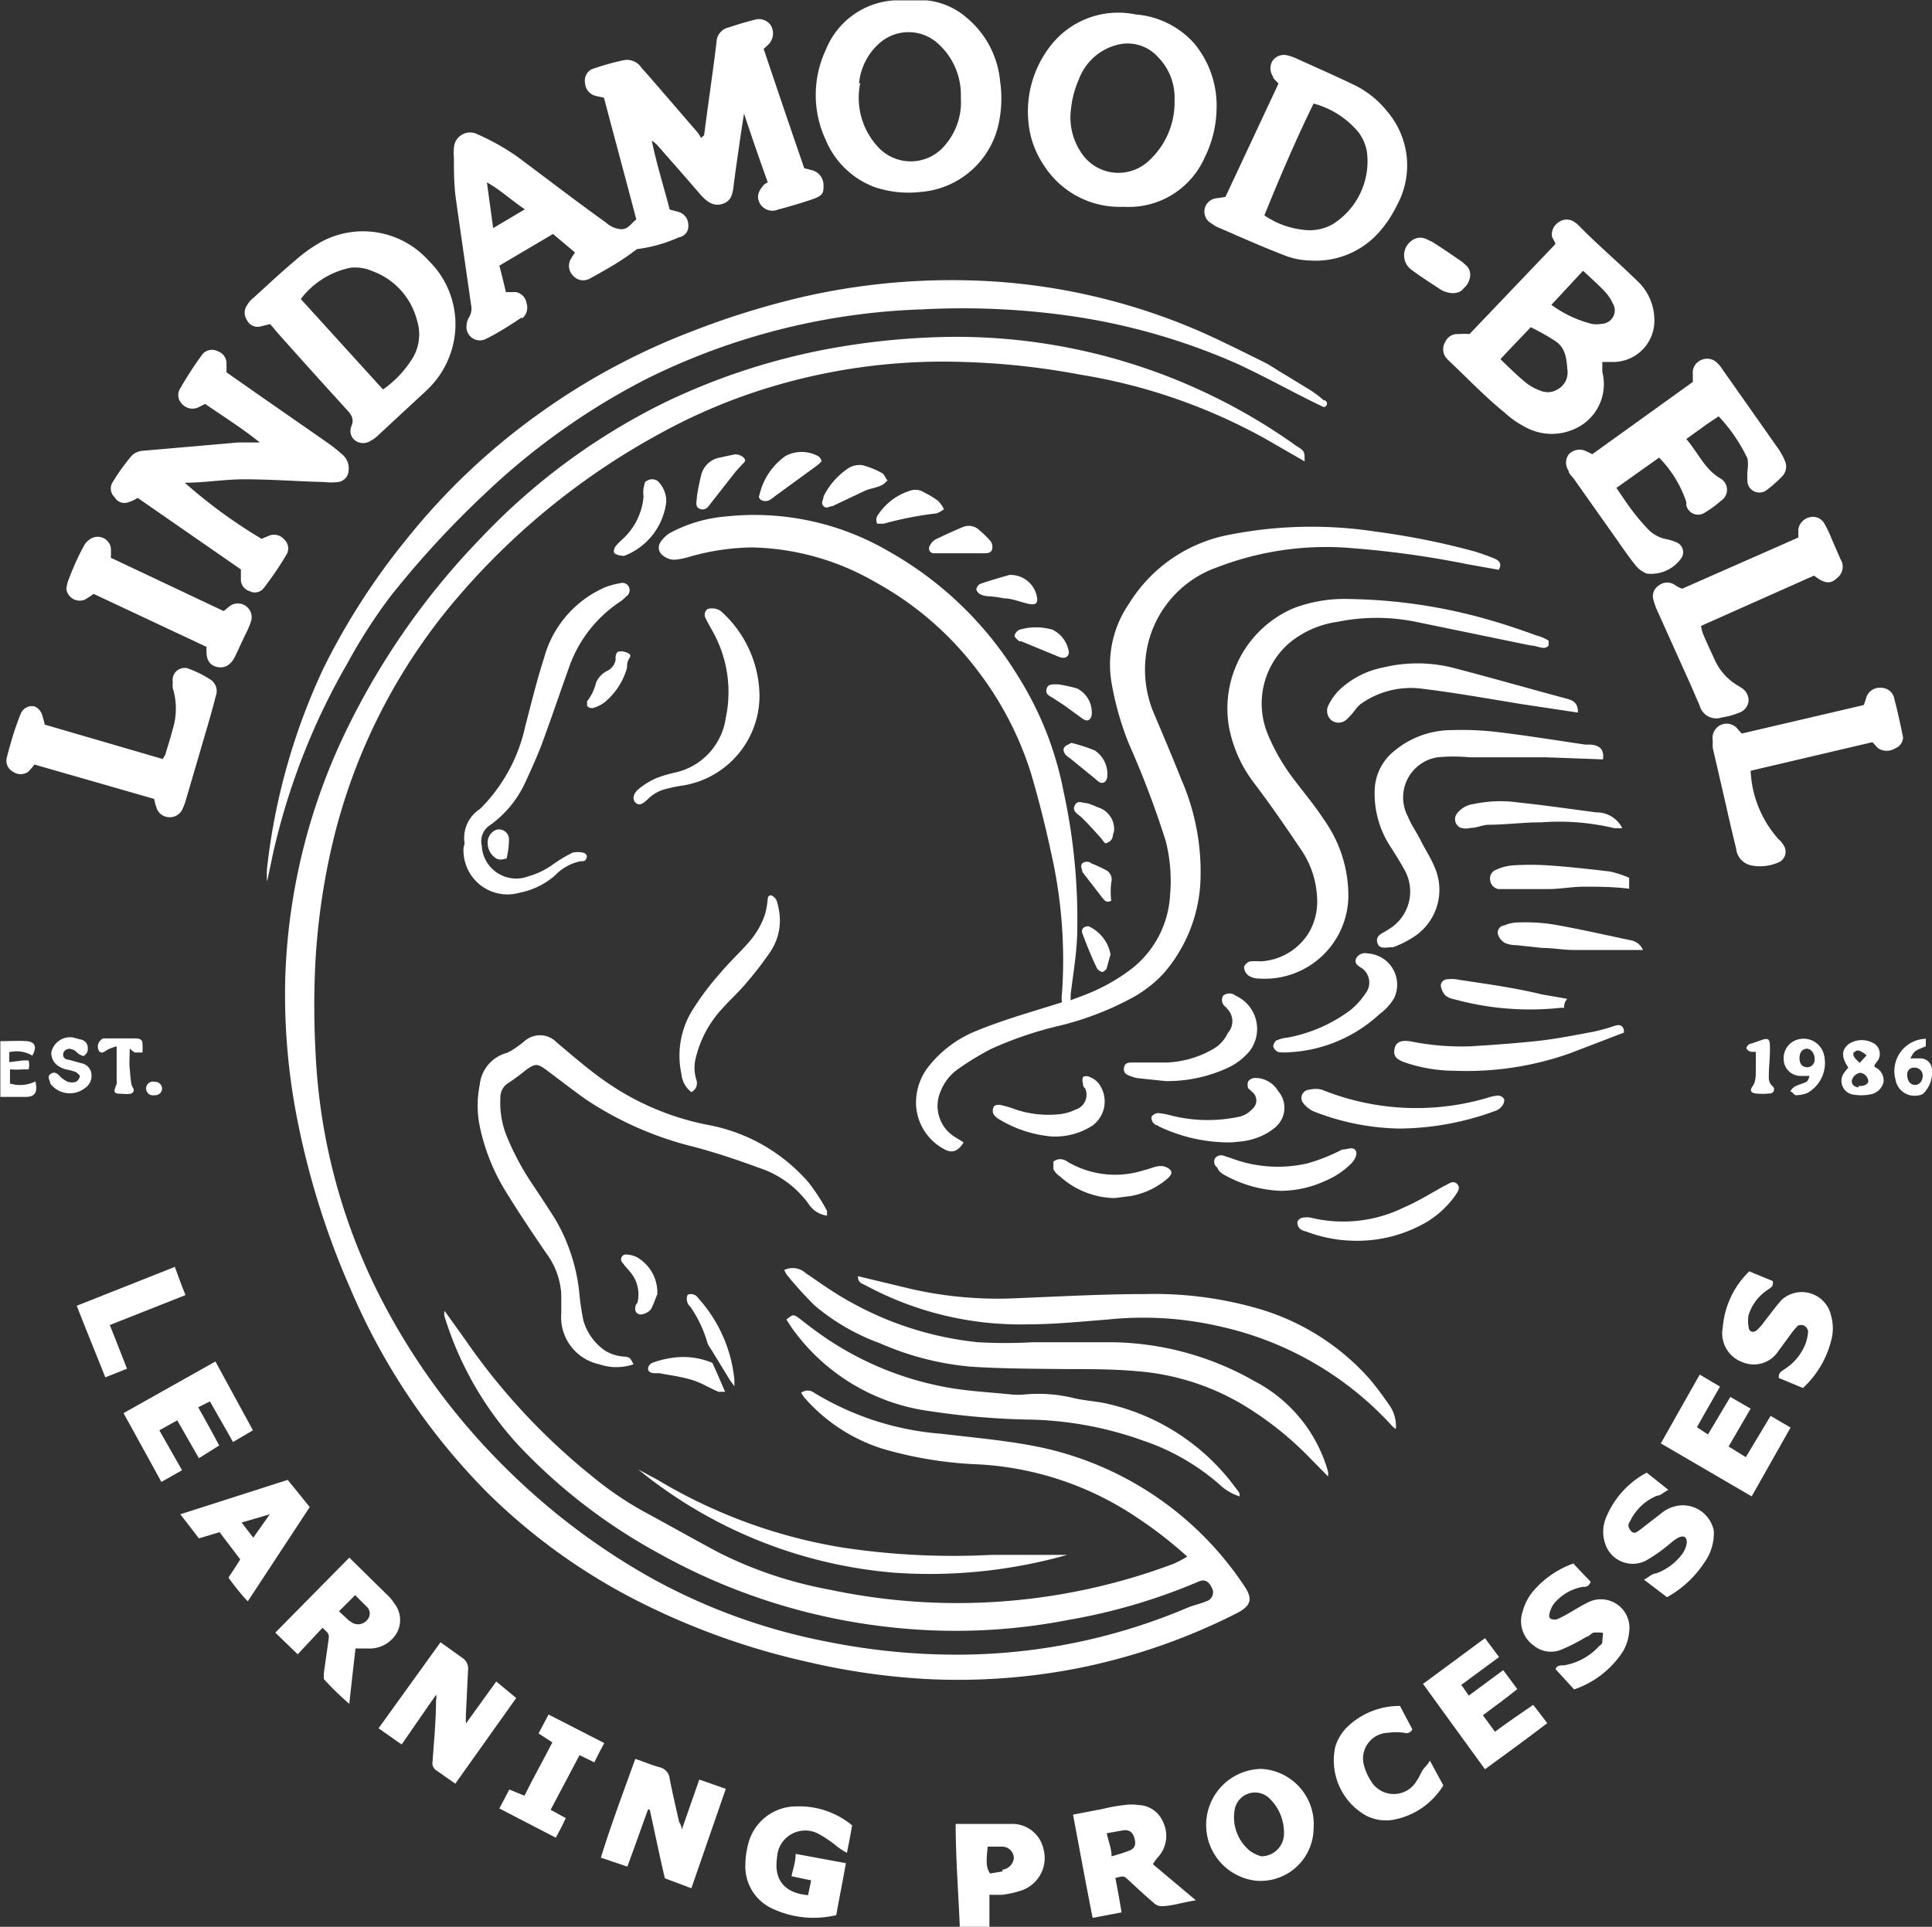 <svg xmlns="http://www.w3.org/2000/svg" xmlns:xlink="http://www.w3.org/1999/xlink" viewBox="0 0 56.14 56">
  <rect x="0" y="0" width="56.14" height="56" fill="#333333" stroke="none"/>
  <defs>
    <clipPath id="a" transform="translate(0 0.01)">
      <rect width="56.15" height="56" fill="none"/>
    </clipPath>
  </defs>
  <g clip-path="url(#a)">
    <g>
      <path d="M31.19,48.5a17.92,17.92,0,0,0,4.72-1.61c.48-.24.5-.45.21-.86a9.47,9.47,0,0,0-6-4c-.91-.18-1.85-.26-2.77-.37a8.32,8.32,0,0,1-3.69-1.19.31.31,0,0,0-.38,0l.07.11a5,5,0,0,0,2.31,1.52,11.45,11.45,0,0,0,2.78.45A9.11,9.11,0,0,1,33,44.07a12.31,12.31,0,0,1,1.5,1.16,3.93,3.93,0,0,1-.4.21,17.88,17.88,0,0,1-10,.75,11.94,11.94,0,0,1-3.2-1.07c-.75-.4-1.49-.82-2.23-1.22a9.73,9.73,0,0,1-1.46-1,18.79,18.79,0,0,1-3.71-4l-.58-.81a.32.32,0,0,0,0,.17A9.75,9.75,0,0,0,15.07,42a16.31,16.31,0,0,0,4.1,3.15,17.68,17.68,0,0,0,6.68,2.13,17.12,17.12,0,0,0,5.2-.21,17,17,0,0,0,3.77-1.11c.19-.09.31,0,.39.17a.27.27,0,0,1-.16.4c-.17.07-.35.11-.53.18a17.13,17.13,0,0,1-6.62,1.37,19,19,0,0,1-3.83-.37,17.29,17.29,0,0,1-5.15-1.86,19.6,19.6,0,0,1-4.14-3.11A19.43,19.43,0,0,1,11,37.59a17.35,17.35,0,0,1-1.83-7,24.87,24.87,0,0,1,0-2.73,19.9,19.9,0,0,1,.49-3.35,17,17,0,0,1,3.76-7.3,20.82,20.82,0,0,1,5.74-4.61,16.55,16.55,0,0,1,3.43-1.42A17.37,17.37,0,0,1,28,10.51a21.69,21.69,0,0,1,3.4.37,16.46,16.46,0,0,1,5.4,1.88l1.11.64c0-.29,0-.3-.24-.45a17,17,0,0,0-10-3.17,21,21,0,0,0-3.86.4,19,19,0,0,0-4.52,1.52A18.7,18.7,0,0,0,14,15.6a21.53,21.53,0,0,0-3.86,5.46,17.77,17.77,0,0,0-1.85,7.32,18.7,18.7,0,0,0,.32,4,23.55,23.55,0,0,0,1.57,5.06,18.9,18.9,0,0,0,4,5.95,17.49,17.49,0,0,0,4.57,3.24,20.92,20.92,0,0,0,4.67,1.65,20,20,0,0,0,3.53.51A18.21,18.21,0,0,0,31.19,48.5Z" transform="translate(0 0.01)" fill="#fff"/>
      <path d="M28.4,19.47a9.64,9.64,0,0,1,1.56,3c.23.78.43,1.58.6,2.38a14,14,0,0,1,.3,4,.88.88,0,0,0,0,.27l-1.29.4c-.39.13-.79.26-1.17.42a3.35,3.35,0,0,0-1.38,1,1.7,1.7,0,0,0-.4,1.18,1.54,1.54,0,0,0,.8,1.26c.24.14.42.08.58-.19l-.26-.16a1.06,1.06,0,0,1-.4-1.34,1.41,1.41,0,0,1,.5-.63,8.31,8.31,0,0,1,.95-.58,10.71,10.71,0,0,1,2-.68A8.79,8.79,0,0,0,32.88,29a3.58,3.58,0,0,0,.95-.74,4.38,4.38,0,0,0,1.05-2.61,6.71,6.71,0,0,0-.55-3c-.27-.68-.56-1.36-.83-2a3.26,3.26,0,0,1-.11-2.07,3.14,3.14,0,0,1,2-2.11,8.79,8.79,0,0,1,4-.54,27.5,27.5,0,0,1,3.26.46l.9.16c.11-.18,0-.27-.11-.32s-.39-.15-.58-.21a21.74,21.74,0,0,0-2.89-.58,12.32,12.32,0,0,0-4.24.09,4.37,4.37,0,0,0-2.92,2,3.13,3.13,0,0,0-.52,2.25,8.78,8.78,0,0,0,.51,1.82,27.28,27.28,0,0,1,1.07,2.82A4.65,4.65,0,0,1,34,26a2.92,2.92,0,0,1-1.11,2.14,5.49,5.49,0,0,1-1.38.77l-.4.15c0-.09,0-.12,0-.16.07-.58.17-1.15.19-1.73a17.45,17.45,0,0,0-.4-4.2,9.72,9.72,0,0,0-1.32-3.33A10.34,10.34,0,0,0,25.8,16a7.73,7.73,0,0,0-4.7-1,4.15,4.15,0,0,0-1.65.49.92.92,0,0,0-.26.26.28.28,0,0,0,.08.39.51.51,0,0,0,.41.11,2.33,2.33,0,0,0,.36-.08,6.89,6.89,0,0,1,1.81-.27,7.44,7.44,0,0,1,3.57,1A9.36,9.36,0,0,1,28.4,19.47Z" transform="translate(0 0.01)" fill="#fff"/>
      <path d="M13.24,5.72c.14,1,.3,2.09.45,3.14a.48.48,0,0,1-.06.35.54.54,0,0,0-.07.35.39.39,0,0,0,.58.27c.36-.18.7-.4,1-.6l.05,0a.41.41,0,0,0,.11-.43A.39.39,0,0,0,15,8.48h-.3c-.06-.26-.12-.51-.19-.77l1.56-.92.64.54a1.54,1.54,0,0,0-.14.22.4.4,0,0,0,.09.46.39.39,0,0,0,.49.07c.29-.16.58-.32.86-.5s.32-.22.5-.35a4.23,4.23,0,0,0,1.21-.34A.33.33,0,0,0,20,6.52a.39.39,0,0,0-.28-.37l-.26-.07c-.18-.69-.39-1.36-.52-2a.79.79,0,0,1,.17.14c.41.47.82.93,1.23,1.41.17.19.36.37.64.29s.31-.31.34-.55.07-.54.11-.8c.06-.43.12-.85.19-1.28h0c.22.67.45,1.33.69,2a.41.41,0,0,0-.11.07c-.19.21-.22.37-.11.56a.42.42,0,0,0,.52.16c.34-.09.68-.19,1-.3s.32-.2.32-.4a.45.45,0,0,0-.32-.44l-.24-.06c-.4-1.16-.79-2.31-1.18-3.47l.1-.09A.46.46,0,0,0,22.4.73a.42.42,0,0,0-.49-.16c-.25.06-.5.14-.75.22a.45.45,0,0,0-.34.43c-.06.5-.13,1-.2,1.51s-.11.8-.16,1.19L20.37,4a.86.86,0,0,0-.1-.16l-.81-.94c-.27-.31-.54-.63-.82-.94a.5.5,0,0,0-.52-.22A7.54,7.54,0,0,0,17.2,2,.37.37,0,0,0,17,2.4a.41.41,0,0,0,.32.38l.23.05c.31,1.18.63,2.35.94,3.54-.16.11-.23.3-.47.28a.74.74,0,0,1-.41-.19C16.7,5.81,15.85,5.15,15,4.52a6.94,6.94,0,0,0-1.13-.63.47.47,0,0,0-.68.4,1.31,1.31,0,0,0,0,.28C13.19,4.93,13.19,5.33,13.24,5.72Zm2,.36-.91.54c-.06-.46-.12-.86-.18-1.33C14.57,5.53,14.87,5.82,15.26,6.08Z" transform="translate(0 0.01)" fill="#fff"/>
      <path d="M38.46,11.62a3,3,0,0,0-.4-.3l-.72-.44c-.21-.12-.4-.26-.62-.37-.63-.31-1.26-.63-1.9-.91a18,18,0,0,0-5.95-1.43,19.44,19.44,0,0,0-5.59.46,23.69,23.69,0,0,0-3.2,1A19.58,19.58,0,0,0,15.68,12a19.25,19.25,0,0,0-3.85,3.64,20,20,0,0,0-2.42,3.75,18.46,18.46,0,0,0-1.65,5.83,2.54,2.54,0,0,0,0,.39h0c.09-.39.16-.79.26-1.18a19.66,19.66,0,0,1,2.08-5.17,15.47,15.47,0,0,1,1.24-1.93,27.43,27.43,0,0,1,2.76-3,20.09,20.09,0,0,1,4.73-3.35,19.44,19.44,0,0,1,8-2,22.2,22.2,0,0,1,4.46.22,18.48,18.48,0,0,1,4.61,1.34c.77.35,1.52.77,2.27,1.14l.29.14A.1.1,0,0,0,38.46,11.62Z" transform="translate(0 0.01)" fill="#fff"/>
      <path d="M45.2,7.08,42.7,9.7a1.75,1.75,0,0,0-.32,0,.38.38,0,0,0-.38.22.41.41,0,0,0,0,.44,1.14,1.14,0,0,0,.15.16c.52.49,1,1,1.57,1.46a2.64,2.64,0,0,0,.58.41,1.6,1.6,0,0,0,1.49.05,1.42,1.42,0,0,0,.77-1.64c0-.09,0-.19,0-.29l.35,0a1.2,1.2,0,0,0,1.16-1.29,1.55,1.55,0,0,0-.52-1.09c-.54-.53-1.1-1-1.65-1.56a.81.81,0,0,0-.14-.12.39.39,0,0,0-.47,0,.42.42,0,0,0-.19.43A1.28,1.28,0,0,1,45.2,7.08Zm0,4.26a.55.55,0,0,1-.45,0,1.41,1.41,0,0,1-.4-.22c-.26-.21-.49-.44-.75-.69.31-.34.6-.63.88-.93a6.5,6.5,0,0,1,.74.42c.29.21.3.53.33.86A.56.56,0,0,1,45.19,11.34ZM46,7.86c.24.22.45.41.64.61a1.27,1.27,0,0,1,.22.33.39.39,0,0,1-.31.6.81.81,0,0,1-.31,0,3.43,3.43,0,0,1-1.16-.55Z" transform="translate(0 0.01)" fill="#fff"/>
      <path d="M3.75,14.58A1,1,0,0,0,4,14.46l3,2.08c0,.12,0,.22,0,.31a.35.35,0,0,0,.25.32.33.33,0,0,0,.4-.07c.24-.31.46-.63.68-1a.35.35,0,0,0-.07-.43.39.39,0,0,0-.42-.12l-.24.1a14.72,14.72,0,0,1-2.23-1.63c.58,0,1.15-.1,1.72-.1.78,0,1.56.06,2.33.08a1.8,1.8,0,0,0,.4,0,.35.35,0,0,0,.31-.34.52.52,0,0,0-.17-.45,5.2,5.2,0,0,0-.44-.35L7.58,11.51l-1-.7a1.94,1.94,0,0,0,0-.22.37.37,0,0,0-.25-.39.36.36,0,0,0-.45.09,10.6,10.6,0,0,0-.65,1,.36.36,0,0,0,.07.45.4.4,0,0,0,.46.09l.2-.1c.54.37,1.08.71,1.59,1.12-.22,0-.42,0-.63,0l-2.76.24a.53.53,0,0,0-.33.14,6.16,6.16,0,0,0-.56.78.34.34,0,0,0,.06.43A.33.33,0,0,0,3.75,14.58Z" transform="translate(0 0.01)" fill="#fff"/>
      <path d="M44.65,18.46c-.44-.16-.88-.31-1.33-.44a15.44,15.44,0,0,0-4.09-.62,4.17,4.17,0,0,0-1.65.27,3.17,3.17,0,0,0-1.87,3.44,3.86,3.86,0,0,0,.74,1.65c.47.62.91,1.26,1.34,1.9a2.67,2.67,0,0,1,.48,1.39,1.81,1.81,0,0,1-.21,1,1.75,1.75,0,0,1-1.42.88,2.72,2.72,0,0,0-.3,0c-.07,0-.19.11-.19.17a.32.32,0,0,0,.14.25.55.55,0,0,0,.29.08,2.43,2.43,0,0,0,2.6-2.35,3.8,3.8,0,0,0-.71-2.27c-.26-.4-.57-.77-.85-1.14a5.79,5.79,0,0,1-.78-1.34,2.33,2.33,0,0,1,.61-2.64,2.81,2.81,0,0,1,1.43-.63,5.68,5.68,0,0,1,2.25,0l3.35.69c.12,0,.24.06.37.07a.18.18,0,0,0,.15-.07s0-.11,0-.14A1.22,1.22,0,0,0,44.65,18.46Z" transform="translate(0 0.01)" fill="#fff"/>
      <path d="M7.56,9.48l.29-.07c.05.06.11.12.16.19.68.77,1.37,1.53,2.06,2.29.14.15.23.27.14.49a.35.35,0,0,0,.12.42.39.39,0,0,0,.44,0,.89.89,0,0,0,.22-.16l1.39-1.29a2.64,2.64,0,0,0,.85-1.78,2.58,2.58,0,0,0-.77-2A2.56,2.56,0,0,0,9.37,7a4.23,4.23,0,0,0-.78.55c-.42.35-.82.73-1.23,1.1a.72.72,0,0,0-.18.21.38.38,0,0,0,0,.44A.34.34,0,0,0,7.56,9.48Zm2.63-1.71a1.25,1.25,0,0,1,.63.1,2.07,2.07,0,0,1,1.3,1.44,1.34,1.34,0,0,1-.19,1.18,3.1,3.1,0,0,1-.8.82L8.74,8.68A2.42,2.42,0,0,1,10.19,7.77Z" transform="translate(0 0.01)" fill="#fff"/>
      <path d="M35.3,5.76a.39.39,0,0,0-.15.69l.18.12c.65.28,1.29.57,1.94.82a2.15,2.15,0,0,0,.78.17,2.46,2.46,0,0,0,2.09-.9,3.47,3.47,0,0,0,.45-.7,2.41,2.41,0,0,0-.28-2.73,2.76,2.76,0,0,0-1-.79c-.54-.26-1.09-.5-1.64-.75a1.34,1.34,0,0,0-.26-.09.4.4,0,0,0-.42.14.41.41,0,0,0,0,.47c0,.07.11.14.16.21L35.61,5.71C35.49,5.74,35.39,5.74,35.3,5.76ZM38.17,3a2.55,2.55,0,0,1,1.31.84,1.33,1.33,0,0,1,.24.56,2.16,2.16,0,0,1-1,2.11,1.37,1.37,0,0,1-.84.16,2.48,2.48,0,0,1-1.14-.42C37.2,5.11,37.68,4,38.17,3Z" transform="translate(0 0.01)" fill="#fff"/>
      <path d="M25.42,5.43a3.09,3.09,0,0,0,1.32.14A2.52,2.52,0,0,0,29,3.67a3.5,3.5,0,0,0,.06-1.33,2.73,2.73,0,0,0-1-1.86A2.1,2.1,0,0,0,26.5,0h-.25A2.29,2.29,0,0,0,24,1.43a3.09,3.09,0,0,0,0,2.64A2.48,2.48,0,0,0,25.42,5.43Zm-.46-3a1.78,1.78,0,0,1,.58-1.17,1.27,1.27,0,0,1,1.72,0,2,2,0,0,1,.66,1.57,1.91,1.91,0,0,1-.46,1.38,1.29,1.29,0,0,1-1.9.1A2.1,2.1,0,0,1,25,2.39Z" transform="translate(0 0.01)" fill="#fff"/>
      <path d="M30.33,4.79A2.61,2.61,0,0,0,32.65,6,2.41,2.41,0,0,0,35,4.58a3.31,3.31,0,0,0,.35-1.39,2.83,2.83,0,0,0-.65-1.94A2.54,2.54,0,0,0,33,.41a2.49,2.49,0,0,0-2.54,1,3.09,3.09,0,0,0-.58,2.08A2.67,2.67,0,0,0,30.33,4.79Zm.79-1.63a2.93,2.93,0,0,1,.24-.89,1.61,1.61,0,0,1,1.21-1,1.19,1.19,0,0,1,1.09.39,1.68,1.68,0,0,1,.47,1.24,2.3,2.3,0,0,1-.8,1.81,1.29,1.29,0,0,1-1.89-.25A1.84,1.84,0,0,1,31.12,3.16Z" transform="translate(0 0.01)" fill="#fff"/>
      <path d="M46.27,13.19l-.21-.1a.43.43,0,0,0-.48.11.41.41,0,0,0,0,.47c0,.09.11.17.17.26l1.18,1.67c.19.27.38.55.58.8a.78.78,0,0,0,.34.26,1.07,1.07,0,0,0,1-.44.31.31,0,0,0-.14-.47,1.4,1.4,0,0,0-.29-.09,1,1,0,0,1-.56-.32,5.85,5.85,0,0,1-.4-.47c-.17-.22-.32-.45-.49-.7l1.24-.88A3.33,3.33,0,0,1,49,14.58l0,.09a.35.35,0,0,0,.55.21,2.89,2.89,0,0,0,.45-.33A.38.38,0,0,0,50,13.9c-.47-.27-.65-.75-1-1.15l.61-.44.33-.22a4.73,4.73,0,0,1,.84,1.23,1.19,1.19,0,0,1,0,.33,2.31,2.31,0,0,0,0,.37.35.35,0,0,0,.56.21,3.7,3.7,0,0,0,.42-.37.41.41,0,0,0,.1-.49,2,2,0,0,0-.23-.4l-1.59-2.26a.75.75,0,0,0-.14-.17.41.41,0,0,0-.46-.09.4.4,0,0,0-.25.42l0,.22Z" transform="translate(0 0.01)" fill="#fff"/>
      <path d="M23.51,35a.74.74,0,0,0,.52.32,1.13,1.13,0,0,0,0-.14,5.62,5.62,0,0,0-.54-.83,5.09,5.09,0,0,0-2.94-1.67,7.8,7.8,0,0,1-3-1.29c-.48-.34-.93-.73-1.38-1.11a.67.67,0,0,0-.88-.07c-.07.05-.14.12-.22.17a1.73,1.73,0,0,1-.34.21,1.07,1.07,0,0,0-.79.93,3,3,0,0,0,0,1.2,5.89,5.89,0,0,0,.82,2c.35.57.73,1.13,1.11,1.69a2.2,2.2,0,0,1,.44,1.21c0,.17,0,.35,0,.53a1.4,1.4,0,0,0,1.1,1.49,1.54,1.54,0,0,0,1,0c-.11-.2-.1-.19-.23-.22a1.22,1.22,0,0,1-.59-.17,1.6,1.6,0,0,1-.64-.89,7.54,7.54,0,0,1-.12-.83,5.31,5.31,0,0,0-.68-2.08c-.21-.34-.44-.68-.65-1A7.71,7.71,0,0,1,14.72,33a2.58,2.58,0,0,1-.18-1.1.49.49,0,0,1,.24-.44,5.86,5.86,0,0,0,.5-.37c.27-.19.33-.2.6,0s.76.58,1.14.85a9.93,9.93,0,0,0,3.14,1.38c.64.17,1.27.38,1.89.61A2.87,2.87,0,0,1,23.51,35Z" transform="translate(0 0.01)" fill="#fff"/>
      <path d="M36.45,40.13A8.55,8.55,0,0,0,32.31,39c-.77,0-1.54,0-2.3,0a14.07,14.07,0,0,1-1.59,0,9.61,9.61,0,0,1-4.21-1.47c-.27-.17-.53-.36-.8-.54a.56.56,0,0,0-.62-.09.61.61,0,0,0,.09.16,10.87,10.87,0,0,0,.79.87,6.22,6.22,0,0,0,1.9,1.1,8.36,8.36,0,0,0,2.64.68c.92.06,1.84.06,2.76.07.68,0,1.37,0,2.05.06a7.11,7.11,0,0,1,3,.92,9.54,9.54,0,0,1,2,1.56l.57.58a.58.58,0,0,0,0-.14A4.27,4.27,0,0,0,36.45,40.13Z" transform="translate(0 0.01)" fill="#fff"/>
      <path d="M25.14,37.34a9.47,9.47,0,0,0,4.72,1.14c.78,0,1.55-.08,2.33-.14a9.91,9.91,0,0,1,3.3.21,9.55,9.55,0,0,1,4.95,2.87.44.44,0,0,0,.12.1,1.05,1.05,0,0,0-.18-.68c-.18-.26-.37-.52-.58-.77A6.89,6.89,0,0,0,36.48,38a10.85,10.85,0,0,0-3.2-.4c-1.24,0-2.49.07-3.73.12a11.33,11.33,0,0,1-3.33-.33l-1.29-.31C24.93,37.24,25,37.28,25.14,37.34Z" transform="translate(0 0.01)" fill="#fff"/>
      <path d="M48.68,17a.39.39,0,0,0-.47,0,.37.37,0,0,0-.16.44,2,2,0,0,0,.09.26l.9,2c.12.26.23.53.35.8a.5.5,0,0,0,.65.34,2.14,2.14,0,0,0,.48-.13.41.41,0,0,0,.29-.34.43.43,0,0,0-.21-.39l-.11-.07a1.66,1.66,0,0,1-.68-.78c-.11-.24-.22-.47-.32-.71a1,1,0,0,1-.06-.24l3.28-1.46.1.07c.23.16.4.17.57,0a.41.41,0,0,0,.1-.55l-.26-.6a3.23,3.23,0,0,0-.2-.42.38.38,0,0,0-.42-.2.43.43,0,0,0-.34.33,1.78,1.78,0,0,0,0,.26L48.88,17.1A1,1,0,0,1,48.68,17Z" transform="translate(0 0.01)" fill="#fff"/>
      <path d="M.38,22.42a.38.38,0,0,0,.44,0A1.8,1.8,0,0,0,1,22.21l3.48,1a1.63,1.63,0,0,0,.07.26.39.39,0,0,0,.35.27.4.4,0,0,0,.39-.21,1.75,1.75,0,0,0,.12-.32l.63-2.15c.08-.28.16-.56.23-.84a.4.4,0,0,0-.14-.47,3.16,3.16,0,0,0-.69-.34.35.35,0,0,0-.42.4,1.16,1.16,0,0,0,0,.18,2,2,0,0,1,0,1.19c-.06.23-.13.46-.2.68,0,.06-.06.12-.09.19l-3.43-1a2.5,2.5,0,0,0-.07-.26A.39.39,0,0,0,1,20.52a.35.35,0,0,0-.4.22C.43,21.16.31,21.57.2,22A.36.36,0,0,0,.38,22.42Z" transform="translate(0 0.01)" fill="#fff"/>
      <path d="M55.3,21.43l-.06-.3c-.06-.27-.12-.55-.19-.81a.39.39,0,0,0-.39-.34.41.41,0,0,0-.44.32l-.06.18-3.55.83-.14-.16a.41.41,0,0,0-.49-.08.42.42,0,0,0-.21.45,1.6,1.6,0,0,0,0,.21l.39,1.69c.09.41.19.83.29,1.24a.55.55,0,0,0,.43.48,1.31,1.31,0,0,0,.76-.07.34.34,0,0,0,.17-.54.53.53,0,0,0-.12-.14,3.19,3.19,0,0,1-.82-2l3.54-.83c.07.07.11.13.17.18a.46.46,0,0,0,.49,0A.36.36,0,0,0,55.3,21.43Z" transform="translate(0 0.01)" fill="#fff"/>
      <path d="M27,41a22,22,0,0,0,3,.25,10.38,10.38,0,0,1,3.22.61,6.53,6.53,0,0,1,2.2,1.26,1.53,1.53,0,0,0,.6.36s0-.07,0-.08a.91.91,0,0,0-.11-.16,6.36,6.36,0,0,0-3.68-2.44c-.31-.08-.63-.09-1-.17a4.34,4.34,0,0,0-1.48-.11,1.93,1.93,0,0,1-.34,0c-.58-.06-1.16-.09-1.73-.18A9.21,9.21,0,0,1,24,38.88c-.25-.17-.49-.35-.73-.54s-.24-.13-.42,0l.15.23A5.87,5.87,0,0,0,27,41Z" transform="translate(0 0.01)" fill="#fff"/>
      <path d="M46.22,21.63l-.16,0c-.81-.12-1.62-.25-2.43-.35a8.87,8.87,0,0,0-1.46-.07,2.61,2.61,0,0,0-1.73.67,1.5,1.5,0,0,0-.49,1,2.79,2.79,0,0,0,.45,1.71c.14.22.28.44.4.66A1.28,1.28,0,0,1,40.35,27l-.13.08c-.12.06-.24.14-.2.3s.16.17.37.14l.09,0a2.87,2.87,0,0,0,.63-.32,1.63,1.63,0,0,0,.58-2c-.11-.27-.27-.51-.4-.77s-.28-.46-.38-.71A1.18,1.18,0,0,1,41.77,22,4.8,4.8,0,0,1,42.7,22l2.23,0,1.65.06C46.62,21.76,46.47,21.65,46.22,21.63Z" transform="translate(0 0.01)" fill="#fff"/>
      <path d="M13.47,24.63a1.28,1.28,0,0,0,1.65,1.3,2.2,2.2,0,0,0,1-.49,1.44,1.44,0,0,1,.75-.42A.23.23,0,0,0,17,25a.17.17,0,0,0,.05-.14.14.14,0,0,0-.11-.09.75.75,0,0,0-.3,0,4.25,4.25,0,0,0-.54.32,2.29,2.29,0,0,1-.75.37A1,1,0,0,1,14,24.57.55.55,0,0,1,14.2,24a3.15,3.15,0,0,0,1.05-1.24c.16-.35.33-.72.47-1.08.28-.75.53-1.5.8-2.25A3.78,3.78,0,0,1,18,17.49a1,1,0,0,0,.19-.16.22.22,0,0,0,.09-.27.21.21,0,0,0-.26-.12,2.2,2.2,0,0,0-.44.12,3.13,3.13,0,0,0-1.77,2.05c-.21.65-.37,1.31-.55,2a4.83,4.83,0,0,1-1.31,2.39,1,1,0,0,0-.45,1Z" transform="translate(0 0.01)" fill="#fff"/>
      <path d="M2.46,17.42a2.26,2.26,0,0,0,.26-.17L6,18.79c0,.06,0,.1,0,.14,0,.29.14.42.34.45s.37-.06.5-.33l.29-.62a2.43,2.43,0,0,0,.16-.37.4.4,0,0,0-.62-.45l-.17.14L3.22,16.2a2.16,2.16,0,0,0,0-.3.39.39,0,0,0-.53-.28.53.53,0,0,0-.26.25c-.17.31-.31.63-.45,1a.93.93,0,0,0-.05.24A.39.39,0,0,0,2.46,17.42Z" transform="translate(0 0.01)" fill="#fff"/>
      <path d="M14.42,48.86l-.88,1.22a2.88,2.88,0,0,1,0-.3l.06-1.24a.37.37,0,0,0-.17-.37l-.63-.45L11,50.22l.67.47c.35-.5.69-1,1-1.44a.28.28,0,0,1,0,.16c0,.59-.06,1.18-.1,1.77a.25.25,0,0,0,.09.25l.57.4,1.77-2.49Z" transform="translate(0 0.01)" fill="#fff"/>
      <path d="M19.81,53.17c0-.12-.06-.19-.08-.24-.09-.41-.19-.83-.27-1.24a.38.38,0,0,0-.3-.34c-.23-.06-.45-.16-.7-.24-.36,1-.7,1.9-1,2.87l.77.26c.21-.57.4-1.11.6-1.66h.05c.15.68.29,1.37.44,2l.77.29,1-2.89-.77-.27Z" transform="translate(0 0.01)" fill="#fff"/>
      <path d="M33.68,53.93a.92.92,0,0,0,.11-1,.8.8,0,0,0-.71-.48,1.35,1.35,0,0,0-.4,0,4.48,4.48,0,0,0-.62.11l-.88.17c.19,1,.37,2,.57,3l.84-.16c-.06-.37-.12-.7-.18-1,.24-.06.24-.07.38.06s.47.44.72.65a.34.34,0,0,0,.24.11c.3,0,.6-.11,1-.17L33.5,54.17A1.66,1.66,0,0,1,33.68,53.93Zm-.85-.16a4.74,4.74,0,0,1-.53.17c0-.23-.09-.42-.14-.67l.51-.09c.16,0,.24.06.29.22S33,53.7,32.83,53.77Z" transform="translate(0 0.01)" fill="#fff"/>
      <path d="M11.54,47.43a.78.78,0,0,0-.09-.85,1.09,1.09,0,0,0-.13-.17l-1.17-1.15L8,47.44l.65.63.72-.77c.2.18.2.18.17.4s-.09.62-.13.92c0,.06,0,.14,0,.17a8.49,8.49,0,0,0,.74.72c.06-.57.12-1.08.18-1.61l.35,0A.91.91,0,0,0,11.54,47.43Zm-.87-.36a.34.34,0,0,1-.42.09l-.11-.07-.29-.27.47-.47.33.33A.27.27,0,0,1,10.67,47.07Z" transform="translate(0 0.01)" fill="#fff"/>
      <path d="M21.73,53.63a2.32,2.32,0,0,0-.07.52,1.35,1.35,0,0,0,.7,1.27,2.82,2.82,0,0,0,1.94.23c.09-.5.19-1,.28-1.51l-1.46-.27c0,.24-.08.44-.12.65l.57.12-.09.43c-.67-.06-1-.43-.9-1.1a.82.82,0,0,1,1.19-.69,3.45,3.45,0,0,1,.56.38,2,2,0,0,0,.28.18c.06-.3.11-.55.15-.8a2.41,2.41,0,0,0-1.61-.55A1.44,1.44,0,0,0,21.73,53.63Z" transform="translate(0 0.01)" fill="#fff"/>
      <path d="M36.65,51.4a1.63,1.63,0,0,0-.15,3.25,1.54,1.54,0,0,0,1.67-1.51A1.61,1.61,0,0,0,36.65,51.4Zm0,2.54a1.05,1.05,0,0,1-.32-.15,1.26,1.26,0,0,1-.45-1.22.6.6,0,0,1,1-.32,1.38,1.38,0,0,1,.43,1A.66.66,0,0,1,36.65,53.94Z" transform="translate(0 0.01)" fill="#fff"/>
      <path d="M48.86,43.74a1,1,0,0,0-.52.18l-.71.55c-.07.05-.16.12-.25,0s-.07-.19,0-.29a.83.83,0,0,1,.09-.16,1.49,1.49,0,0,1,.68-.56c.1,0,.19-.1.33-.17l-.63-.5a2.59,2.59,0,0,0-1.17,1.28,1.08,1.08,0,0,0,0,.88.84.84,0,0,0,1.16.39,4.91,4.91,0,0,0,.75-.54c.2-.16.34-.2.4-.1s0,.27-.07.4a1.64,1.64,0,0,1-.8.62c-.11,0-.21.11-.35.18l.67.51a3.07,3.07,0,0,0,1.08-1,1.46,1.46,0,0,0,.28-.93A.92.92,0,0,0,48.86,43.74Z" transform="translate(0 0.01)" fill="#fff"/>
      <path d="M51.77,37.77c-.17.19-.32.4-.48.6a1.61,1.61,0,0,1-.24.28c-.11.09-.23.05-.24-.1a1,1,0,0,1,0-.34,1.38,1.38,0,0,1,.55-.73c.08-.06.19-.1.15-.26l-.68-.28a2.55,2.55,0,0,0-.77,1.63.89.89,0,0,0,.55,1,.85.85,0,0,0,1.07-.32l.31-.42a2.6,2.6,0,0,1,.25-.31.22.22,0,0,1,.19,0,.23.23,0,0,1,.11.17,1.3,1.3,0,0,1-.09.39,1.55,1.55,0,0,1-.59.7c-.08.06-.19.1-.17.26l.7.29a2.81,2.81,0,0,0,.82-1.38,1.32,1.32,0,0,0,0-.71A.87.87,0,0,0,51.77,37.77Z" transform="translate(0 0.01)" fill="#fff"/>
      <path d="M46.09,46.59c-.21.1-.41.24-.62.35a1.92,1.92,0,0,1-.25.12c-.12,0-.22,0-.2-.15a.77.77,0,0,1,.15-.33,1.4,1.4,0,0,1,.82-.47c.09,0,.18,0,.23-.15-.17-.18-.34-.35-.5-.53a2.76,2.76,0,0,0-1.13.76,1.51,1.51,0,0,0-.34.62.87.87,0,0,0,.31,1,.79.79,0,0,0,.82.12,5.45,5.45,0,0,0,.72-.37c.07,0,.14-.11.21-.12s.21,0,.25,0,0,.17,0,.26-.07.1-.11.15a1.78,1.78,0,0,1-1,.54c-.1,0-.21,0-.25.11l.54.59A2.73,2.73,0,0,0,47.15,48a1.33,1.33,0,0,0,.19-.58A.83.83,0,0,0,46.09,46.59Z" transform="translate(0 0.01)" fill="#fff"/>
      <path d="M8.36,43,5.24,44l.54.7.6-.18.6.79c-.12.2-.23.36-.34.53a6,6,0,0,0,.56.69L9,43.79Zm-1,1.68-.34-.44L7.84,44Z" transform="translate(0 0.01)" fill="#fff"/>
      <path d="M50.73,42.34l-.5-.31.64-1.1-.59-.34-.65,1.09-.32-.21c.22-.4.44-.77.67-1.18l-.59-.35-1.13,2,2.64,1.54,1.13-2-.58-.34Z" transform="translate(0 0.01)" fill="#fff"/>
      <path d="M4.63,41.56l.52-.29.63,1.1L6.37,42c-.21-.39-.4-.74-.61-1.11l.34-.17c.23.41.45.78.67,1.18l.58-.34-1.09-2-2.67,1.5,1.1,2,.6-.34Z" transform="translate(0 0.01)" fill="#fff"/>
      <path d="M43.44,50.32l-.35-.48c.35-.26.68-.5,1-.76l-.41-.55-1,.74c-.08-.11-.14-.21-.22-.31l1.1-.81-.41-.55-1.8,1.33,1.8,2.48c.62-.45,1.21-.88,1.81-1.34-.15-.19-.27-.36-.41-.53C44.16,49.81,43.8,50.05,43.44,50.32Z" transform="translate(0 0.01)" fill="#fff"/>
      <path d="M29.36,53c-.52,0-1,0-1.59,0,0,1,.08,2,.12,3h.86v-.94c.13,0,.26,0,.37,0a2.92,2.92,0,0,0,.6-.14,1,1,0,0,0,.6-1.2A.93.93,0,0,0,29.36,53Zm-.23,1.38-.36.06c-.11-.17-.12-.29-.07-.78h.42a.34.34,0,0,1,.34.33A.38.38,0,0,1,29.13,54.33Z" transform="translate(0 0.01)" fill="#fff"/>
      <path d="M19.63,22.44a3.74,3.74,0,0,0-.57.17,2.18,2.18,0,0,0-.5.31c-.17.14-.19.31-.09.4s.19.05.35-.1a1.13,1.13,0,0,1,.53-.3,4.86,4.86,0,0,1,.55-.11,2.65,2.65,0,0,0,2.17-2.56A3.34,3.34,0,0,0,21,17.8a.38.38,0,0,0-.18-.11.46.46,0,0,0-.26,0,.21.21,0,0,0-.05.28c.06.13.14.26.21.39a3.6,3.6,0,0,1,.37,2.49A1.9,1.9,0,0,1,19.63,22.44Z" transform="translate(0 0.01)" fill="#fff"/>
      <path d="M18.55,42.7a13.51,13.51,0,0,0,7.46,3,14.67,14.67,0,0,0,5-.52c-.73,0-1.47,0-2.2,0a21.48,21.48,0,0,1-4.31-.21A15.17,15.17,0,0,1,19.11,43Z" transform="translate(0 0.01)" fill="#fff"/>
      <path d="M41.35,51.42c-.07.11-.11.22-.18.32a.77.77,0,0,1-1.34,0,1.53,1.53,0,0,1-.18-.39.75.75,0,0,1,.69-1,1.75,1.75,0,0,1,.46,0,.19.19,0,0,0,.24-.1l-.36-.68a2.19,2.19,0,0,0-1.53.61,1.37,1.37,0,0,0-.35.58,1.84,1.84,0,0,0,.9,2,1.26,1.26,0,0,0,.78.12,2.16,2.16,0,0,0,1.46-1l-.39-.72C41.47,51.3,41.4,51.35,41.35,51.42Z" transform="translate(0 0.01)" fill="#fff"/>
      <path d="M45.54,20.3c-1.12-.3-2.23-.62-3.35-.91a4.23,4.23,0,0,0-2,0,2.56,2.56,0,0,0-1.3.68,1.8,1.8,0,0,0-.28.4.36.36,0,0,0,.1.47.35.35,0,0,0,.45-.07,1.9,1.9,0,0,0,.19-.21,1,1,0,0,1,.19-.21A2.51,2.51,0,0,1,41.27,20c1,.12,1.94.29,2.92.45l1.66.25C45.86,20.43,45.72,20.35,45.54,20.3Z" transform="translate(0 0.01)" fill="#fff"/>
      <path d="M15.94,49.82l-.29.55.4.26c-.27.53-.54,1-.81,1.55L14.8,52l-.29.55,1.64.85c.11-.2.2-.37.29-.57L16,52.59,16.84,51l.43.21c.09-.19.18-.36.29-.56Z" transform="translate(0 0.01)" fill="#fff"/>
      <path d="M21,29.29c.21-.24.45-.45.66-.7a10.52,10.52,0,0,0,.72-.93,1.63,1.63,0,0,0,.28-1,2.11,2.11,0,0,0-.09-.49.31.31,0,0,0-.16-.16c-.11,0-.1.1-.11.19a2,2,0,0,1-.09.42,2.4,2.4,0,0,1-.5.81c-.26.29-.54.55-.78.84a8,8,0,0,0-.76,1,2.52,2.52,0,0,0-.37,1.93.75.75,0,0,0,.29.53.29.29,0,0,0,.14-.37,1.18,1.18,0,0,1,0-.67A3.19,3.19,0,0,1,21,29.29Z" transform="translate(0 0.01)" fill="#fff"/>
      <path d="M47.19,30c0-.21-.12-.24-.26-.2a5.9,5.9,0,0,1-.6.17c-.54.1-1.08.21-1.62.27s-1.3.12-2,.16a7.46,7.46,0,0,1-1.7-.14c-.27-.05-.45,0-.49.22s.07.31.34.4a4.48,4.48,0,0,0,1.41.23,9,9,0,0,0,3.33-.5Z" transform="translate(0 0.01)" fill="#fff"/>
      <path d="M3.19,38.5l2.2-.87c-.11-.27-.2-.52-.31-.82L2.23,37.94c.27.7.55,1.37.83,2.08l.63-.25C3.52,39.33,3.36,38.92,3.19,38.5Z" transform="translate(0 0.01)" fill="#fff"/>
      <path d="M43.65,32.13a.27.27,0,0,0,.06-.19.23.23,0,0,0-.17-.11,1.3,1.3,0,0,0-.33.07,7.32,7.32,0,0,1-4.8-.24.73.73,0,0,0-.36,0,.24.24,0,0,0-.18.39.78.78,0,0,0,.3.24,7.12,7.12,0,0,0,2.48.5,8.2,8.2,0,0,0,2.79-.51A.39.39,0,0,0,43.65,32.13Z" transform="translate(0 0.01)" fill="#fff"/>
      <path d="M40.51,29a.91.91,0,0,0-.77-1.3.3.3,0,0,0-.32.12c-.08.14,0,.22.14.3s0,0,0,0a.51.51,0,0,1,.12.74,2.18,2.18,0,0,1-.43.48,4.38,4.38,0,0,1-1.86.81.83.83,0,0,0-.27.07c-.06,0-.13.13-.12.19a.25.25,0,0,0,.16.16,1.86,1.86,0,0,0,.34,0,4.17,4.17,0,0,0,2.59-1.11A1.55,1.55,0,0,0,40.51,29Z" transform="translate(0 0.01)" fill="#fff"/>
      <path d="M35.3,30.45a2.93,2.93,0,0,1-1.38.42c-.34,0-.68,0-1,0-.12,0-.24,0-.26.16s.09.2.2.24a.94.94,0,0,0,.24.06l.77.08a4.18,4.18,0,0,0,1.75-.36,1.83,1.83,0,0,0,.69-.51,1.06,1.06,0,0,0-.4-1.61.29.29,0,0,0-.37,0,.25.25,0,0,0,.08.33l.06.07a.51.51,0,0,1,0,.68A1.06,1.06,0,0,1,35.3,30.45Z" transform="translate(0 0.01)" fill="#fff"/>
      <path d="M36,33.17a1.93,1.93,0,0,0,.52-.11,1.73,1.73,0,0,0,.53-.3.74.74,0,0,0,.09-1.06.77.77,0,0,0-.7-.38.25.25,0,0,0-.17.1.3.3,0,0,0,0,.2s.07.06.11.1a.32.32,0,0,1,0,.51.7.7,0,0,1-.39.22,4.37,4.37,0,0,1-2-.05,1.86,1.86,0,0,0-.34-.06.25.25,0,0,0-.19.11c0,.06,0,.14.09.21s.07,0,.11.06a4.72,4.72,0,0,0,1.92.47A2.28,2.28,0,0,0,36,33.17Z" transform="translate(0 0.01)" fill="#fff"/>
      <path d="M42.27,34.76c.07-.11.19-.24.07-.36s-.24,0-.36.05c-.4.22-.78.46-1.2.64a4,4,0,0,1-2.69.29.67.67,0,0,0-.24,0,.21.21,0,0,0-.15.12.27.27,0,0,0,.06.19.38.38,0,0,0,.19.09,4.07,4.07,0,0,0,1.39.27,4,4,0,0,0,2.16-.57A2.86,2.86,0,0,0,42.27,34.76Z" transform="translate(0 0.01)" fill="#fff"/>
      <path d="M46.38,23.6c-.76-.1-1.52-.21-2.28-.29a3.73,3.73,0,0,0-1.29.05.71.71,0,0,0-.47.27.27.27,0,0,0,.11.42.61.61,0,0,0,.3,0c.16,0,.32-.08.49-.09.52,0,1-.07,1.55-.07a6.89,6.89,0,0,1,2.12.17c.06,0,.13,0,.23,0A.83.83,0,0,0,46.38,23.6Z" transform="translate(0 0.01)" fill="#fff"/>
      <path d="M35.53,34.11a3.66,3.66,0,0,0,1.68.49,3.13,3.13,0,0,0,1.3-.29,2.33,2.33,0,0,0,.77-.52c.14-.16.17-.31.09-.39s-.24,0-.37,0a5.35,5.35,0,0,1-1,.4,3.84,3.84,0,0,1-2.2-.14l-.24-.08a.22.22,0,0,0-.25.07.2.2,0,0,0,.06.27A.38.38,0,0,0,35.53,34.11Z" transform="translate(0 0.01)" fill="#fff"/>
      <path d="M43.8,25.83l1.18,0c.35,0,.7-.07,1.05-.07s.86,0,1.31.06c0-.09,0-.19,0-.32a3.2,3.2,0,0,0-.55-.18c-.6-.07-1.21-.14-1.82-.18a7.69,7.69,0,0,0-1,0,1.42,1.42,0,0,0-.5.13.27.27,0,0,0-.17.3.3.3,0,0,0,.24.26Z" transform="translate(0 0.01)" fill="#fff"/>
      <path d="M47.4,27.32c-.77-.16-1.54-.34-2.31-.47a5.43,5.43,0,0,0-1-.05,1.06,1.06,0,0,0-.39.09c-.11,0-.21.14-.17.26a.43.43,0,0,0,.21.25.88.88,0,0,0,.33.06l.74.08c.31,0,.62.06.93.06h2A.47.47,0,0,0,47.4,27.32Z" transform="translate(0 0.01)" fill="#fff"/>
      <path d="M31.25,32.24a1.39,1.39,0,0,1-.44.13,3,3,0,0,1-1.34-.15,2.9,2.9,0,0,0-.42-.12c-.06,0-.16,0-.18.07a.23.23,0,0,0,0,.2.46.46,0,0,0,.18.16,3.52,3.52,0,0,0,1.51.49,2,2,0,0,0,1.19-.32.87.87,0,0,0,.16-1.24.62.62,0,0,0-.25-.17.21.21,0,0,0-.19,0,.28.28,0,0,0,0,.19c0,.05,0,.09.06.14A.45.45,0,0,1,31.25,32.24Z" transform="translate(0 0.01)" fill="#fff"/>
      <path d="M42.06,28.45c-.11,0-.21.1-.19.21a.53.53,0,0,0,.13.26.52.52,0,0,0,.25.11,8.3,8.3,0,0,0,3.1.25l.1,0c0-.07,0-.15.09-.26l-.74-.13c-.78-.19-1.58-.3-2.38-.42A1.1,1.1,0,0,0,42.06,28.45Z" transform="translate(0 0.01)" fill="#fff"/>
      <path d="M30.8,34.18a2.42,2.42,0,0,0,1.59.63l.47-.06a2.23,2.23,0,0,0,1.08-.52c.12-.11.14-.21,0-.29a.37.37,0,0,0-.22-.06c-.16,0-.32.09-.48.12a2.72,2.72,0,0,1-2.21-.24.39.39,0,0,0-.2-.08.32.32,0,0,0-.22.07s0,.16,0,.22A.54.54,0,0,0,30.8,34.18Z" transform="translate(0 0.01)" fill="#fff"/>
      <path d="M41,7.82c.28.21.58.4.87.59a.51.51,0,0,0,.17.07.53.53,0,0,0,.35,0,.3.3,0,0,0,.14-.11A.53.53,0,0,0,42.72,8a.36.36,0,0,0-.09-.27l-.13-.12c-.29-.2-.58-.4-.88-.59l-.17-.08A.41.41,0,0,0,41,7,.52.52,0,0,0,41,7.82Z" transform="translate(0 0.01)" fill="#fff"/>
      <path d="M18.08,15.67a1.45,1.45,0,0,0-.21.22s-.07.15,0,.19.12.05.19.06.06,0,.09,0a1.92,1.92,0,0,0,1.21-1.56.81.81,0,0,0-.25-.61.28.28,0,0,0-.32,0c-.06,0-.07.14-.09.21a1,1,0,0,0,0,.25A1.9,1.9,0,0,1,18.08,15.67Z" transform="translate(0 0.01)" fill="#fff"/>
      <path d="M54.47,31l0-.06.11-.15a.36.36,0,0,0-.09-.45.69.69,0,0,0-.78,0c-.2.17-.21.37,0,.68a.9.9,0,0,0-.1.12.4.4,0,0,0,.23.66,1.34,1.34,0,0,0,.49,0,.48.48,0,0,0,.4-.35A.42.42,0,0,0,54.47,31Zm-.59-.41c.06-.11.16-.09.36.07l-.2.22C53.89,30.74,53.81,30.67,53.88,30.54Zm.13,1c-.13,0-.21-.09-.2-.19a.29.29,0,0,1,.25-.23.27.27,0,0,1,.23.25C54.28,31.5,54.16,31.57,54,31.55Z" transform="translate(0 0.01)" fill="#fff"/>
      <path d="M22.35,14.53a1,1,0,0,0,.17-.12l1.18-.86a1.14,1.14,0,0,0,.17-.15c0-.06-.06-.14-.11-.16a1,1,0,0,0-.93,0,1.89,1.89,0,0,0-.76,1.13C22,14.5,22.19,14.6,22.35,14.53Z" transform="translate(0 0.01)" fill="#fff"/>
      <path d="M26.87,14.31a.48.48,0,0,0-.45-.05,1.73,1.73,0,0,0-.93.73.24.24,0,0,0,0,.22s.12,0,.19,0a10,10,0,0,1,1.54-.3,1,1,0,0,0,.21-.12.9.9,0,0,0-.18-.25A2.55,2.55,0,0,0,26.87,14.31Z" transform="translate(0 0.01)" fill="#fff"/>
      <path d="M25.63,13.74a2.35,2.35,0,0,0-.57-.23.63.63,0,0,0-.38.07,2.09,2.09,0,0,0-.75.84c0,.09-.09.19,0,.28s.17,0,.26,0l.95-.45c.14-.06.3-.08.44-.14s.12-.09.21-.15C25.72,13.86,25.69,13.77,25.63,13.74Z" transform="translate(0 0.01)" fill="#fff"/>
      <path d="M2.66,31.24a.36.36,0,0,0-.3-.35L2,30.79c-.09,0-.19-.06-.16-.19a.18.18,0,0,1,.25-.11c.08,0,.15.11.23.15s.12.06.16,0a.2.2,0,0,0,.07-.16.25.25,0,0,0-.17-.27l-.27-.07a.56.56,0,0,0-.62.44c0,.22.12.4.42.49a1.47,1.47,0,0,1,.3.08s.12.09.11.12a.24.24,0,0,1-.11.16.4.4,0,0,1-.24,0,.81.81,0,0,1-.24-.17c-.08-.09-.17-.13-.27-.05s0,.19,0,.27a.71.71,0,0,0,1,.14A.43.43,0,0,0,2.66,31.24Z" transform="translate(0 0.01)" fill="#fff"/>
      <path d="M52.49,31.43c-.11.06-.23.08-.34.14a.44.44,0,0,0-.13.14c.06,0,.11.11.16.11a.92.92,0,0,0,.33-.06A1,1,0,0,0,53,30.64a.61.61,0,0,0-.71-.45.56.56,0,0,0-.46.58.49.49,0,0,0,.5.49h.25C52.56,31.34,52.53,31.41,52.49,31.43Zm0-.43c-.13,0-.2-.1-.2-.26s.08-.26.2-.27.24.12.24.3A.22.22,0,0,1,52.45,31Z" transform="translate(0 0.01)" fill="#fff"/>
      <path d="M.29,31.48v-.41a2.73,2.73,0,0,0,.38,0c.06,0,.16,0,.16,0a.46.46,0,0,0,0-.26s-.11,0-.16,0l-.4.05v-.29a.9.9,0,0,1,.67.1c.14-.25.08-.4-.16-.42s-.49,0-.77,0v1.62c.26,0,.49,0,.73,0s.37-.09.29-.45A1,1,0,0,1,.29,31.48Z" transform="translate(0 0.01)" fill="#fff"/>
      <path d="M20.66,14.61l.69-.88c.09-.11.19-.21.28-.31s-.14-.25-.3-.22l-.42.09a.68.68,0,0,0-.54.53,6,6,0,0,0-.12.61c0,.13-.07.29.09.35S20.58,14.72,20.66,14.61Z" transform="translate(0 0.01)" fill="#fff"/>
      <path d="M19.49,39.46a2.69,2.69,0,0,0-.54.14.22.22,0,0,0-.12.16c0,.1.08.13.17.14h.16c.31.06.63.1.93.19s.52.24.79.35l.19,0c-.13-.3-.24-.56-.37-.84A2.17,2.17,0,0,0,19.49,39.46Z" transform="translate(0 0.01)" fill="#fff"/>
      <path d="M28.47,15.41A.44.44,0,0,0,28,15.3c-.27.11-.55.24-.82.37a.4.4,0,0,0-.16.18.14.14,0,0,0,.11.22h.25l1.14,0v0h.06c.09,0,.2,0,.24-.09a.28.28,0,0,0-.06-.29C28.68,15.6,28.58,15.5,28.47,15.41Z" transform="translate(0 0.01)" fill="#fff"/>
      <path d="M20.66,39.2l.55.9.13.18c0-.11,0-.15,0-.19a4.14,4.14,0,0,0-1.05-2.37.25.25,0,0,0-.31-.1.31.31,0,0,0,.08.35,3.55,3.55,0,0,1,.5,1.06A.87.87,0,0,0,20.66,39.2Z" transform="translate(0 0.01)" fill="#fff"/>
      <path d="M56.14,31.1a.34.34,0,0,0-.32-.35l-.31,0c.12-.22.12-.22.45-.35v-.22a.94.94,0,0,0-.88,1.19.56.56,0,0,0,.64.46.32.32,0,0,0,.17-.06A.85.85,0,0,0,56.14,31.1Zm-.5.42c-.13,0-.22-.12-.22-.29a.19.19,0,0,1,.21-.21.23.23,0,0,1,.24.23C55.87,31.41,55.77,31.53,55.64,31.52Z" transform="translate(0 0.01)" fill="#fff"/>
      <path d="M29.33,16.7c-.21.06-.53.15-.85.26a.23.23,0,0,0-.11.16.24.24,0,0,0,.13.15.64.64,0,0,0,.24.05,3.18,3.18,0,0,1,.43.06c.24,0,.48.11.72.16s.27-.05.24-.21A.78.78,0,0,0,29.33,16.7Z" transform="translate(0 0.01)" fill="#fff"/>
      <path d="M18.46,38a.16.16,0,0,0,.19.19.47.47,0,0,0,.26-.14c.09-.16.14-.34.19-.44a1.18,1.18,0,0,0-.61-1.09.77.77,0,0,0-.29-.07.14.14,0,0,0-.11.24c.07.1.16.19.24.29a1,1,0,0,1,.19.88A.18.18,0,0,0,18.46,38Z" transform="translate(0 0.01)" fill="#fff"/>
      <path d="M3.92,30.58l.22,0a2.28,2.28,0,0,0,0-.26c0-.14-.12-.15-.23-.15H3a.26.26,0,0,0-.14.33c.06.14.16.07.26,0a1.3,1.3,0,0,1,.27-.1v1a.29.29,0,0,1,0,.09c-.11.27-.09.29.19.29a.62.62,0,0,0,.19,0c.1,0,.15-.11.09-.18s-.07-.35-.09-.54,0-.38,0-.6A.57.57,0,0,0,3.92,30.58Z" transform="translate(0 0.01)" fill="#fff"/>
      <path d="M30.58,18.29a1.71,1.71,0,0,0-.95,0,.26.26,0,0,0-.15.17c0,.06.09.12.14.17l.06,0,1.09.45c.18.07.28,0,.29-.13A.86.86,0,0,0,30.58,18.29Z" transform="translate(0 0.01)" fill="#fff"/>
      <path d="M18.08,18.92c-.11,0-.17,0-.19.15a.29.29,0,0,0,0,.09.45.45,0,0,1-.27.34.69.69,0,0,0-.3.33,1.36,1.36,0,0,1-.26.54s0,.11,0,.14a.2.2,0,0,0,.16.06,1,1,0,0,0,.35-.17,2,2,0,0,0,.65-1c0-.09,0-.18.08-.3S18.14,18.93,18.08,18.92Z" transform="translate(0 0.01)" fill="#fff"/>
      <path d="M31.81,21.8a4.91,4.91,0,0,0-.68-.22c-.08.05-.17.07-.21.14s0,.17.08.24l.12.09.7.57a1.27,1.27,0,0,0,.12.1c.11.06.2,0,.23-.12A.82.82,0,0,0,31.81,21.8Z" transform="translate(0 0.01)" fill="#fff"/>
      <path d="M31.3,20a4.47,4.47,0,0,0-.54-.12h-.1c-.11,0-.22,0-.25.14s.06.18.16.24l.34.22.55.4c.13.09.22.05.26-.09A.78.78,0,0,0,31.3,20Z" transform="translate(0 0.01)" fill="#fff"/>
      <path d="M51.43,30.39c0-.21-.06-.24-.25-.17l-.29.1c-.06,0-.13.07-.14.12s.08.12.17.12l.1,0s0,.06,0,.08,0,.31,0,.47,0,.32-.1.46,0,.19.1.2a1.79,1.79,0,0,0,.4,0,.12.12,0,0,0,.09-.21c-.14-.12-.11-.26-.11-.4S51.44,30.66,51.43,30.39Z" transform="translate(0 0.01)" fill="#fff"/>
      <path d="M31.89,23.45a1.75,1.75,0,0,0-.32-.12c-.12,0-.25-.09-.33.05s0,.22.12.31.39.39.58.6.14.25.28.17.1-.2.15-.3A.66.66,0,0,0,31.89,23.45Z" transform="translate(0 0.01)" fill="#fff"/>
      <path d="M31.63,26.91c-.14,0-.23.08-.17.23.13.35.27.69.42,1a.25.25,0,0,0,.16.1s.11-.06.12-.11.08-.3.11-.4A1.12,1.12,0,0,0,31.63,26.91Z" transform="translate(0 0.01)" fill="#fff"/>
      <path d="M32.16,25.29a4.69,4.69,0,0,0-.45-.21.21.21,0,0,0-.26,0c-.07.09,0,.17,0,.25l.58.75c.06.07.11.16.26.09a2.36,2.36,0,0,1,0-.53A.31.31,0,0,0,32.16,25.29Z" transform="translate(0 0.01)" fill="#fff"/>
      <path d="M14.41,24.11a.4.4,0,0,0-.24.4.53.53,0,0,0,.25.43c.11.07.28,0,.3,0a2.42,2.42,0,0,0,.07-.54A.29.29,0,0,0,14.41,24.11Z" transform="translate(0 0.01)" fill="#fff"/>
      <path d="M4.49,31.43a.2.2,0,1,0,0,.39.2.2,0,0,0,.22-.21A.21.21,0,0,0,4.49,31.43Z" transform="translate(0 0.01)" fill="#fff"/>
    </g>
  </g>
</svg>